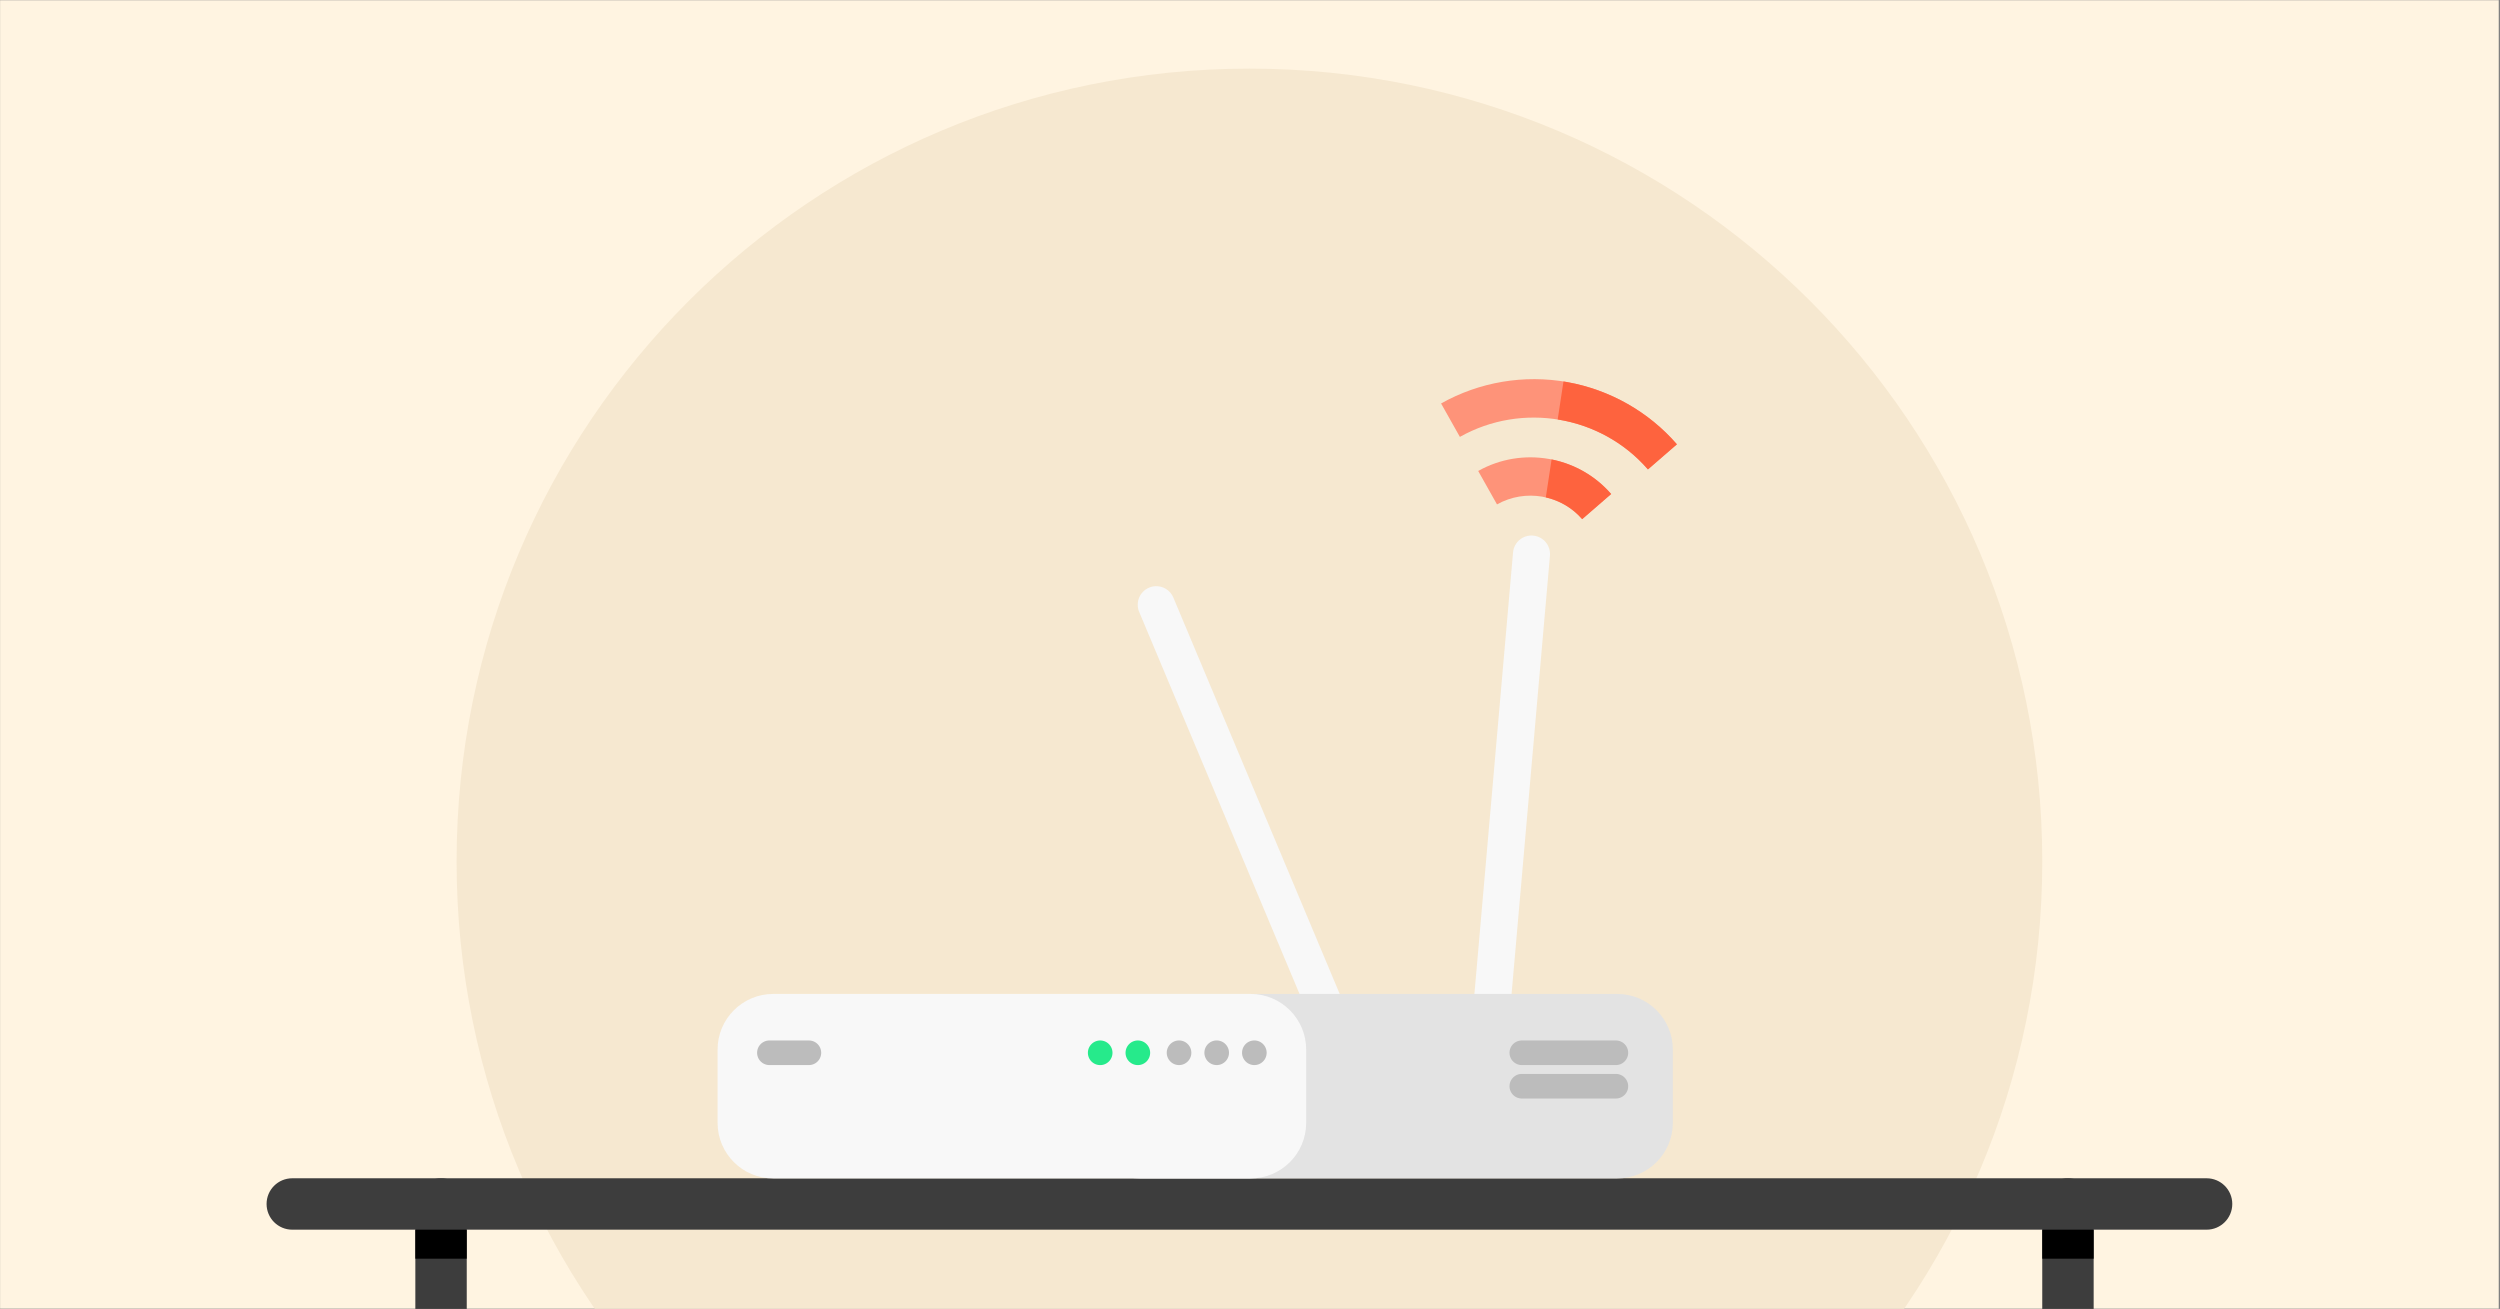 <svg width="1400" height="733" fill="none" xmlns="http://www.w3.org/2000/svg"><rect width="100%" height="100%" fill="#808080" stroke="none"/><g clip-path="url(#a)"><mask id="b" style="mask-type:luminance" maskUnits="userSpaceOnUse" x="-1" y="0" width="1401" height="733"><path d="M-.637 0H1400v733H-.637V0Z" fill="#fff"/></mask><g mask="url(#b)"><path d="M-.637 0H1400v733H-.637V0Z" fill="#FFF4E1"/></g><mask id="c" style="mask-type:luminance" maskUnits="userSpaceOnUse" x="-1" y="0" width="1401" height="733"><path d="M-.637 0H1400v733H-.637V0Z" fill="#fff"/></mask><g mask="url(#c)"><path d="M699.682 926.408c245.209 0 443.988-198.781 443.988-443.99 0-245.21-198.779-443.991-443.988-443.991S255.691 237.208 255.691 482.418c0 245.209 198.782 443.99 443.991 443.99Z" fill="#F6E8D0"/></g><path d="M1235.69 688.62H163.675c-7.952 0-14.394-6.441-14.394-14.393 0-7.952 6.442-14.394 14.394-14.394H1235.69c7.95 0 14.39 6.442 14.39 14.394-.01 7.952-6.45 14.393-14.39 14.393Z" fill="#3D3D3D"/><path d="M232.591 923.728V674.242c0-7.952 6.441-14.394 14.393-14.394 7.952 0 14.394 6.442 14.394 14.394v249.486c0 7.952-6.442 14.394-14.394 14.394s-14.393-6.442-14.393-14.394ZM1172.45 923.728V674.242c0-7.952-6.45-14.394-14.4-14.394s-14.39 6.442-14.39 14.394v249.486c0 7.952 6.44 14.394 14.39 14.394s14.4-6.442 14.4-14.394Z" fill="#3D3D3D"/><path d="M232.591 688.62h28.772v16.245h-28.772V688.62ZM1143.67 688.62h28.77v16.245h-28.77V688.62Z" fill="#000"/><path d="m844.254 582.091-20.657-1.807 23.707-270.929c.504-5.701 5.539-9.936 11.24-9.432 5.701.503 9.921 5.538 9.433 11.239l-23.723 270.929ZM643.486 329.08c5.271-2.221 11.357.266 13.579 5.538l96.726 230.458-19.132 8.026-96.726-230.443c-2.207-5.272.281-11.373 5.553-13.579Z" fill="#F8F8F8"/><path d="M936.791 628.766v-41.004c0-17.207-13.95-31.156-31.157-31.156H638.349c-17.207 0-31.157 13.949-31.157 31.156v41.004c0 17.207 13.95 31.156 31.157 31.156h267.3c17.192 0 31.142-13.934 31.142-31.156Z" fill="#E3E3E3"/><path d="M731.46 628.766v-41.004c0-17.207-13.949-31.156-31.156-31.156H433.003c-17.207 0-31.156 13.949-31.156 31.156v41.004c0 17.207 13.949 31.156 31.156 31.156h267.301c17.207 0 31.156-13.934 31.156-31.156Z" fill="#F8F8F8"/><path d="M709.323 589.539c0 3.806-3.08 6.901-6.886 6.901s-6.886-3.095-6.886-6.901a6.882 6.882 0 0 1 6.886-6.885 6.891 6.891 0 0 1 6.886 6.885Zm-27.973-6.885a6.89 6.89 0 0 0-6.885 6.885c0 3.806 3.08 6.901 6.885 6.901 3.806 0 6.886-3.095 6.886-6.901a6.891 6.891 0 0 0-6.886-6.885Zm-21.086 0a6.891 6.891 0 0 0-6.886 6.885c0 3.806 3.08 6.901 6.886 6.901 3.805 0 6.885-3.095 6.885-6.901a6.89 6.89 0 0 0-6.885-6.885Z" fill="#BCBCBC"/><path d="M637.192 582.668c-3.805 0-6.885 3.095-6.885 6.901a6.882 6.882 0 0 0 6.885 6.886c3.806 0 6.886-3.095 6.886-6.886 0-3.82-3.08-6.901-6.886-6.901ZM616.105 582.668c-3.805 0-6.885 3.095-6.885 6.901a6.882 6.882 0 0 0 6.885 6.886c3.806 0 6.886-3.095 6.886-6.886.015-3.82-3.08-6.901-6.886-6.901Z" fill="#26EA8B"/><path d="M452.98 582.668h-22.109a6.883 6.883 0 0 0-6.886 6.886 6.882 6.882 0 0 0 6.886 6.886h22.109a6.882 6.882 0 0 0 6.885-6.886 6.883 6.883 0 0 0-6.885-6.886ZM904.878 582.668h-52.657a6.883 6.883 0 0 0-6.886 6.886 6.882 6.882 0 0 0 6.886 6.886h52.657c3.806 0 6.901-3.08 6.901-6.886-.015-3.805-3.095-6.886-6.901-6.886ZM904.878 601.4h-52.657a6.882 6.882 0 0 0-6.886 6.886 6.882 6.882 0 0 0 6.886 6.886h52.657c3.806 0 6.901-3.08 6.901-6.886-.015-3.806-3.095-6.886-6.901-6.886Z" fill="#BCBCBC"/><path d="M902.244 276.643c-18.498-21.337-49.811-26.761-74.454-12.897l10.531 18.72c15.791-8.884 35.85-5.416 47.695 8.246l16.228-14.069Z" fill="#FE9379"/><path d="m922.843 262.878 16.229-14.07c-15.771-18.19-37.577-30.562-61.401-34.836-24.152-4.332-49.249-.083-70.669 11.968l10.531 18.719c34.863-19.613 79.153-11.951 105.31 18.219Z" fill="#FE9379"/><path d="M922.844 262.876c-13.344-15.396-31.415-24.929-50.541-27.97l3.243-21.293c.71.11 1.418.229 2.123.358 23.822 4.277 45.635 16.649 61.404 34.837l-16.229 14.068ZM886.021 290.714c-5.458-6.285-12.645-10.416-20.364-12.177l3.235-21.248c12.639 2.534 24.478 9.107 33.354 19.352l-16.225 14.073Z" fill="#FE633E"/></g><defs><clipPath id="a"><path fill="#fff" d="M0 0h1399.36v733H0z"/></clipPath></defs></svg>